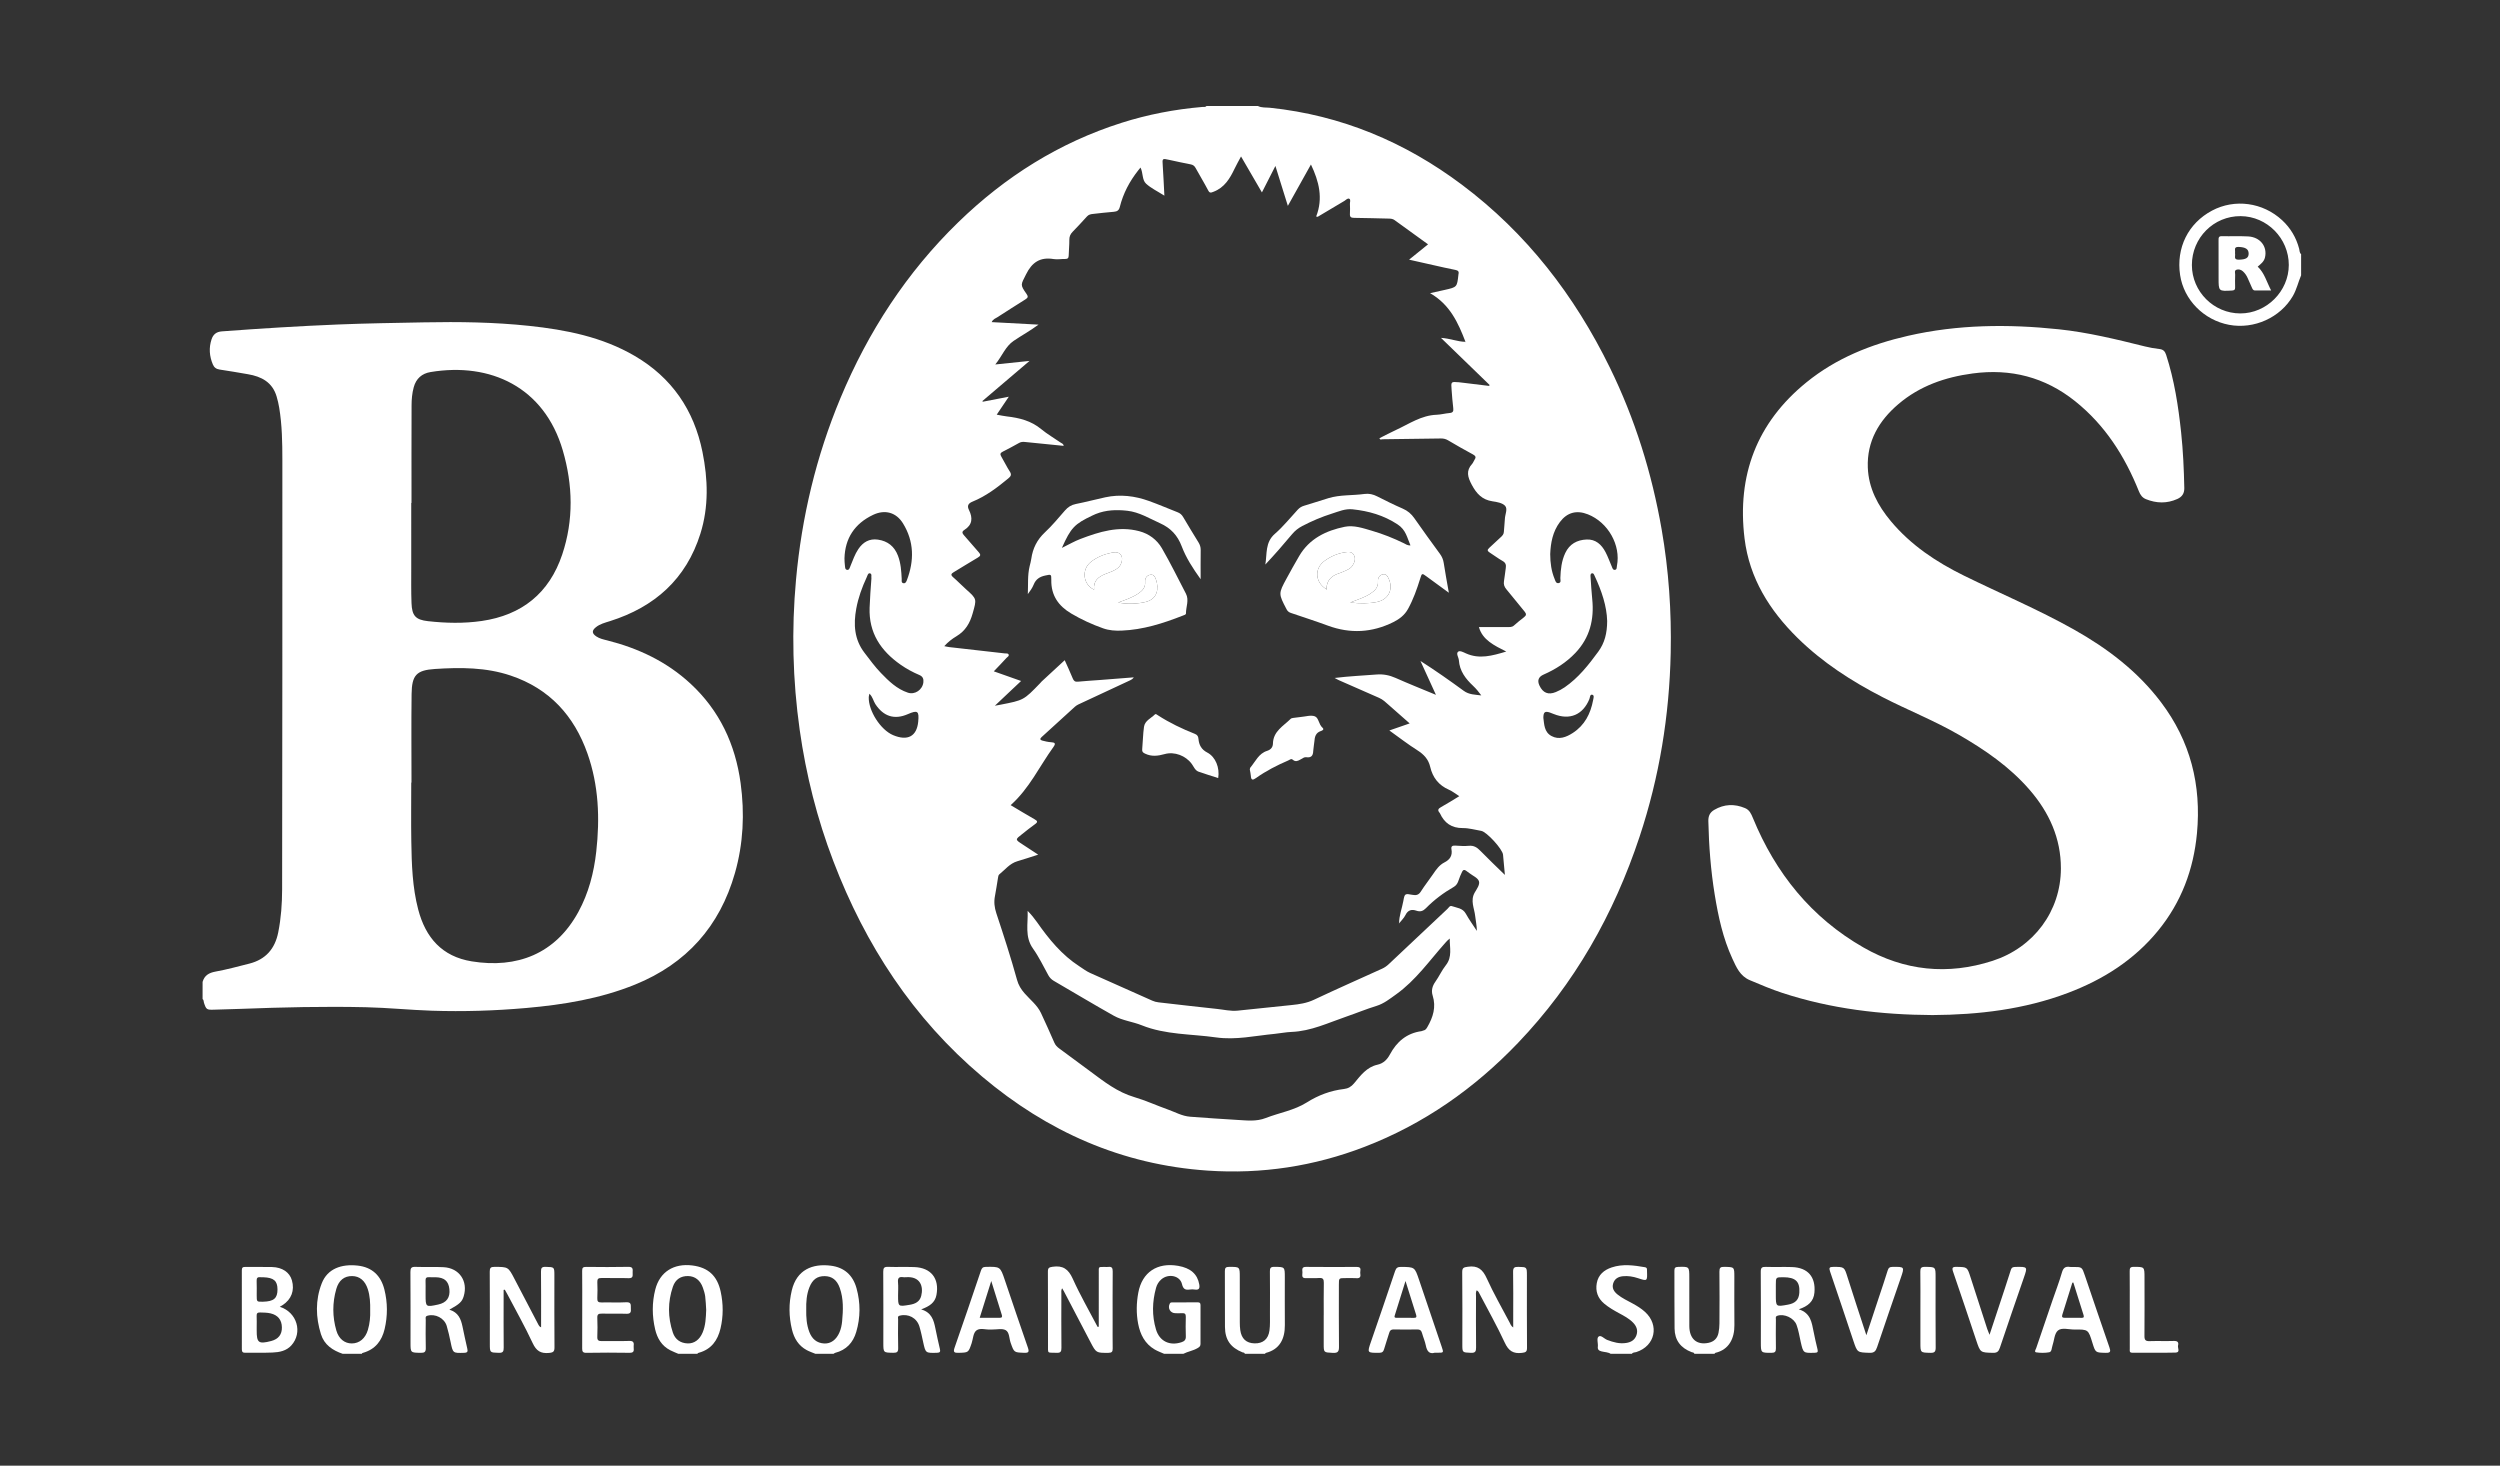 <?xml version="1.0" encoding="utf-8"?>
<!-- Generator: Adobe Illustrator 16.0.3, SVG Export Plug-In . SVG Version: 6.00 Build 0)  -->
<!DOCTYPE svg PUBLIC "-//W3C//DTD SVG 1.1//EN" "http://www.w3.org/Graphics/SVG/1.1/DTD/svg11.dtd">
<svg version="1.1" id="Ebene_1" xmlns="http://www.w3.org/2000/svg" xmlns:xlink="http://www.w3.org/1999/xlink" x="0px" y="0px"
	 width="595.279px" height="349px" viewBox="0 0 595.279 349" enable-background="new 0 0 595.279 349" xml:space="preserve">
<rect x="0" y="0" width="595.279" height="349" fill="#333333" stroke="none"/>
<g>
	<path fill="#FFFFFF" d="M299.52,25.24c0.915,0.466,1.934,0.321,2.895,0.422c16.967,1.783,32.105,8.143,45.681,18.319
		c15.398,11.546,26.813,26.351,35.239,43.563c5.993,12.243,9.992,25.121,12.325,38.527c1.69,9.715,2.36,19.516,2.154,29.37
		c-0.313,14.954-2.698,29.577-7.408,43.78c-6.118,18.452-15.481,35.031-28.978,49.137c-10.389,10.857-22.439,19.309-36.521,24.724
		c-12.035,4.628-24.487,6.528-37.362,5.653c-20.43-1.389-38.165-9.295-53.681-22.383c-16.443-13.871-27.8-31.314-35.437-51.305
		c-3.865-10.113-6.5-20.548-8.01-31.256c-1.675-11.877-1.965-23.796-0.876-35.754c1.36-14.943,4.799-29.374,10.573-43.221
		c6.597-15.817,15.761-29.947,28.092-41.923c11.143-10.823,23.974-18.914,38.836-23.641c6.266-1.992,12.684-3.227,19.233-3.782
		c0.337-0.029,0.73,0.104,1.003-0.23C291.36,25.24,295.44,25.24,299.52,25.24z M333.127,219.885l0.015,0.021
		c-0.023-1.859,0.691-3.581,1.01-5.377c0.313-1.774,0.375-1.799,2.175-1.456c0.885,0.169,1.479,0.028,2-0.8
		c0.894-1.418,1.952-2.729,2.893-4.119c0.743-1.103,1.502-2.188,2.716-2.803c1.325-0.67,1.953-1.646,1.67-3.148
		c-0.134-0.71,0.256-0.887,0.897-0.855c1.077,0.055,2.169,0.155,3.233,0.047c1.215-0.123,1.989,0.396,2.785,1.219
		c1.849,1.908,3.785,3.731,5.812,5.712c-0.154-1.683-0.301-3.251-0.443-4.82c-0.12-1.323-3.885-5.446-5.191-5.668
		c-1.456-0.246-2.917-0.675-4.373-0.665c-2.684,0.02-4.402-1.202-5.474-3.549c-0.016-0.035-0.045-0.064-0.071-0.096
		c-0.549-0.629-0.33-0.976,0.356-1.353c1.425-0.782,2.795-1.665,4.339-2.598c-0.916-0.58-1.634-1.17-2.452-1.526
		c-2.451-1.066-3.888-2.904-4.48-5.471c-0.41-1.77-1.499-2.948-3.039-3.921c-2.248-1.42-4.354-3.063-6.686-4.727
		c1.695-0.588,3.176-1.102,4.842-1.68c-1.75-1.54-3.364-2.954-4.971-4.379c-0.717-0.636-1.396-1.306-2.302-1.699
		c-3.188-1.383-6.364-2.787-9.542-4.191c-0.362-0.16-0.704-0.368-1.055-0.553c3.393-0.416,6.695-0.568,9.991-0.823
		c1.602-0.124,3.051,0.162,4.517,0.813c3.081,1.37,6.218,2.615,9.614,4.03c-1.313-2.876-2.502-5.473-3.688-8.069
		c3.58,2.285,6.975,4.676,10.325,7.124c1.265,0.924,2.713,0.89,4.166,1.082c-0.606-0.835-1.235-1.603-1.953-2.277
		c-1.783-1.676-3.211-3.529-3.388-6.093c-0.049-0.696-0.701-1.542-0.209-2.013c0.407-0.392,1.296,0.105,1.889,0.373
		c3.188,1.44,6.244,0.569,9.602-0.436c-2.912-1.463-5.669-2.786-6.513-5.836c2.222,0,4.496,0,6.771,0
		c0.554,0,1.096,0.071,1.578-0.366c0.771-0.695,1.581-1.347,2.404-1.979c0.566-0.434,0.582-0.795,0.116-1.349
		c-1.464-1.743-2.854-3.549-4.323-5.289c-0.509-0.604-0.708-1.197-0.574-1.97c0.178-1.022,0.266-2.06,0.424-3.086
		c0.115-0.737-0.007-1.267-0.744-1.682c-1.077-0.605-2.061-1.376-3.109-2.034c-0.565-0.354-0.578-0.647-0.097-1.081
		c0.95-0.854,1.877-1.736,2.811-2.61c0.353-0.33,0.657-0.664,0.685-1.209c0.05-1.037,0.205-2.068,0.243-3.105
		c0.038-1.064,0.735-2.372,0.037-3.118c-0.646-0.691-1.94-0.906-2.989-1.062c-2.449-0.365-3.787-1.799-4.926-3.925
		c-0.988-1.849-1.426-3.346,0.096-5.004c0.235-0.258,0.338-0.634,0.541-0.928c0.404-0.583,0.336-0.933-0.344-1.297
		c-2.006-1.075-3.98-2.208-5.94-3.365c-0.546-0.322-1.081-0.451-1.698-0.441c-4.638,0.074-9.275,0.134-13.913,0.185
		c-0.226,0.002-0.543,0.244-0.737-0.244c1.315-0.66,2.611-1.356,3.944-1.969c3.13-1.439,6.027-3.487,9.661-3.617
		c1.031-0.037,2.051-0.325,3.083-0.414c0.78-0.067,0.991-0.382,0.894-1.147c-0.186-1.466-0.285-2.943-0.4-4.417
		c-0.149-1.911-0.142-1.915,1.69-1.767c0.438,0.035,0.872,0.101,1.31,0.153c1.98,0.241,3.964,0.483,5.945,0.725
		c0.033-0.075,0.067-0.151,0.103-0.226c-3.8-3.682-7.599-7.364-11.572-11.214c2.163,0.122,3.95,0.924,5.857,0.941
		c0.012,0.033,0.019,0.07,0.039,0.097c0.009,0.011,0.048-0.002,0.073-0.004c-0.044-0.024-0.087-0.049-0.129-0.073
		c-1.73-4.518-3.684-8.884-8.434-11.611c1.5-0.333,2.512-0.556,3.523-0.783c2.896-0.652,2.896-0.653,3.223-3.603
		c0.004-0.04,0.001-0.081,0.011-0.12c0.17-0.647-0.091-0.905-0.744-1.031c-1.763-0.339-3.511-0.753-5.264-1.144
		c-1.835-0.409-3.668-0.826-5.75-1.295c1.642-1.328,3.044-2.462,4.515-3.651c-2.749-1.986-5.371-3.875-7.983-5.775
		c-0.418-0.304-0.876-0.343-1.362-0.353c-2.757-0.058-5.513-0.149-8.27-0.175c-0.715-0.006-1.032-0.194-0.988-0.946
		c0.045-0.797,0.034-1.601,0-2.399c-0.019-0.415,0.251-1-0.166-1.208c-0.389-0.194-0.779,0.3-1.146,0.514
		c-2.131,1.243-4.241,2.52-6.359,3.784c-0.123-0.019-0.246-0.038-0.37-0.056c1.707-4.361,0.675-8.373-1.241-12.398
		c-1.822,3.266-3.591,6.438-5.497,9.855c-1.033-3.313-1.959-6.284-2.964-9.507c-1.131,2.219-2.128,4.175-3.212,6.301
		c-1.714-2.949-3.286-5.656-4.974-8.562c-0.586,1.108-1.102,2.002-1.542,2.929c-1.113,2.336-2.396,4.479-5.002,5.476
		c-0.616,0.236-0.912,0.38-1.284-0.332c-0.945-1.803-2.006-3.545-2.989-5.33c-0.273-0.498-0.617-0.757-1.188-0.863
		c-1.688-0.316-3.364-0.692-5.042-1.057c-1.75-0.38-1.713-0.39-1.591,1.381c0.157,2.282,0.251,4.568,0.388,7.132
		c-1.65-1.051-3.165-1.767-4.35-2.845c-0.999-0.91-0.682-2.555-1.335-3.851c-0.216,0.268-0.389,0.477-0.557,0.69
		c-2.048,2.602-3.572,5.471-4.371,8.695c-0.196,0.789-0.621,1.089-1.412,1.149c-1.673,0.127-3.339,0.336-5.008,0.516
		c-0.52,0.056-1,0.153-1.391,0.588c-1.123,1.247-2.269,2.475-3.438,3.678c-0.53,0.545-0.78,1.12-0.769,1.902
		c0.017,1.236-0.13,2.473-0.151,3.711c-0.011,0.613-0.227,0.853-0.845,0.841c-0.919-0.019-1.862,0.169-2.754,0.021
		c-3.193-0.528-5.141,0.763-6.56,3.646c-1.224,2.486-1.484,2.387,0.116,4.656c0.438,0.62,0.357,0.911-0.255,1.292
		c-2.239,1.394-4.452,2.828-6.673,4.25c-0.458,0.293-1.036,0.437-1.37,1.172c3.774,0.203,7.463,0.4,11.152,0.598
		c-1.969,1.456-4.003,2.571-5.918,3.864c-1.965,1.325-2.736,3.605-4.374,5.623c2.851-0.296,5.324-0.553,8.152-0.846
		c-3.917,3.335-7.565,6.442-11.215,9.548c0.028,0.057,0.056,0.114,0.084,0.171c1.97-0.38,3.94-0.761,6.198-1.196
		c-1.036,1.538-1.908,2.832-2.879,4.274c0.941,0.167,1.678,0.335,2.424,0.42c2.968,0.339,5.766,1.036,8.159,3.015
		c1.44,1.191,3.085,2.137,4.627,3.209c0.27,0.188,0.679,0.265,0.73,0.784c-3.091-0.307-6.151-0.598-9.209-0.925
		c-0.5-0.053-0.935-0.03-1.38,0.215c-1.293,0.713-2.583,1.434-3.906,2.088c-0.625,0.309-0.689,0.613-0.346,1.19
		c0.696,1.165,1.273,2.404,2.014,3.538c0.509,0.776,0.227,1.165-0.371,1.658c-2.624,2.169-5.325,4.223-8.506,5.516
		c-1.033,0.42-1.33,1.006-0.846,1.98c0.947,1.908,0.839,3.55-1.12,4.776c-0.677,0.424-0.444,0.838-0.004,1.328
		c1.176,1.306,2.288,2.669,3.465,3.975c0.516,0.571,0.434,0.875-0.219,1.257c-1.929,1.128-3.819,2.324-5.738,3.471
		c-0.603,0.36-0.811,0.643-0.158,1.205c1.058,0.913,2.022,1.933,3.066,2.863c2.652,2.362,2.553,2.322,1.593,5.744
		c-0.656,2.34-1.737,4.189-3.871,5.459c-1.021,0.607-2.002,1.364-2.892,2.353c0.494,0.095,0.843,0.186,1.197,0.226
		c4.407,0.503,8.814,0.998,13.222,1.5c0.312,0.035,0.739-0.065,0.887,0.231c0.204,0.409-0.279,0.609-0.492,0.845
		c-0.948,1.05-1.941,2.06-3.02,3.191c2.235,0.791,4.292,1.518,6.501,2.299c-1.086,1.023-2.07,1.948-3.052,2.874
		c-0.984,0.928-1.968,1.858-3.197,3.02c0.693-0.127,1.004-0.182,1.313-0.242c5.554-1.075,5.554-1.075,9.431-5.09
		c0.138-0.143,0.255-0.309,0.4-0.443c1.838-1.702,3.68-3.399,5.487-5.068c0.563,1.261,1.278,2.776,1.908,4.327
		c0.251,0.619,0.551,0.856,1.232,0.79c1.75-0.172,3.507-0.268,5.26-0.403c2.683-0.207,5.365-0.42,8.048-0.631
		c-0.25,0.378-0.549,0.555-0.862,0.701c-3.834,1.791-7.672,3.575-11.507,5.366c-0.577,0.27-1.179,0.5-1.661,0.94
		c-2.642,2.411-5.279,4.827-7.932,7.228c-0.453,0.409-0.333,0.688,0.163,0.818c0.677,0.182,1.373,0.344,2.069,0.389
		c0.922,0.061,1.239,0.25,0.594,1.145c-3.334,4.611-5.741,9.896-10.185,13.841c1.959,1.163,3.795,2.286,5.666,3.346
		c0.719,0.406,0.894,0.663,0.11,1.207c-1.049,0.728-2.028,1.558-3.04,2.341c-1.686,1.307-1.684,1.301,0.117,2.467
		c1.169,0.759,2.33,1.528,3.702,2.431c-1.855,0.59-3.402,1.112-4.967,1.569c-1.822,0.533-2.925,2.031-4.311,3.146
		c-0.207,0.166-0.248,0.577-0.302,0.887c-0.246,1.416-0.432,2.844-0.711,4.252c-0.279,1.407-0.125,2.724,0.328,4.094
		c1.742,5.266,3.46,10.541,4.935,15.89c0.338,1.226,0.949,2.215,1.789,3.179c1.333,1.525,3.006,2.795,3.898,4.672
		c1.111,2.344,2.15,4.724,3.198,7.097c0.253,0.573,0.642,0.981,1.139,1.346c2.482,1.815,4.955,3.647,7.423,5.483
		c3.264,2.427,6.449,4.933,10.475,6.115c2.71,0.797,5.298,1.998,7.968,2.943c1.762,0.623,3.423,1.589,5.337,1.727
		c3.746,0.271,7.493,0.552,11.244,0.762c2.252,0.126,4.483,0.426,6.731-0.449c3.26-1.271,6.794-1.82,9.814-3.729
		c2.706-1.709,5.635-2.812,8.818-3.183c1.008-0.117,1.741-0.548,2.405-1.346c1.546-1.856,3-3.875,5.587-4.442
		c1.393-0.306,2.31-1.234,2.944-2.425c1.634-3.056,4-5.074,7.52-5.562c0.155-0.021,0.298-0.125,0.453-0.151
		c0.487-0.084,0.718-0.42,0.95-0.821c1.364-2.354,2.131-4.773,1.26-7.521c-0.363-1.146-0.088-2.237,0.644-3.269
		c0.9-1.268,1.541-2.729,2.503-3.942c1.578-1.989,0.894-4.187,0.926-6.349c-0.436,0.316-0.748,0.673-1.063,1.025
		c-3.765,4.222-7.018,8.922-11.715,12.271c-1.495,1.064-2.884,2.199-4.7,2.756c-2.4,0.736-4.728,1.709-7.107,2.521
		c-4.29,1.464-8.425,3.484-13.086,3.663c-1.353,0.052-2.693,0.337-4.046,0.465c-4.636,0.438-9.215,1.513-13.942,0.839
		c-5.909-0.842-11.984-0.594-17.666-2.879c-2.18-0.876-4.611-1.126-6.667-2.279c-4.807-2.699-9.531-5.541-14.297-8.311
		c-0.574-0.334-0.979-0.766-1.302-1.35c-1.178-2.133-2.234-4.358-3.643-6.332c-2.025-2.838-1.137-5.935-1.277-8.979
		c0.839,0.858,1.57,1.743,2.228,2.681c2.831,4.043,5.913,7.834,10.13,10.549c0.838,0.539,1.616,1.153,2.542,1.563
		c4.931,2.179,9.849,4.386,14.771,6.584c0.475,0.212,0.959,0.347,1.486,0.404c4.646,0.514,9.285,1.094,13.936,1.569
		c1.624,0.166,3.239,0.574,4.884,0.412c4.294-0.425,8.583-0.894,12.875-1.336c1.826-0.188,3.598-0.445,5.314-1.255
		c5.381-2.538,10.823-4.944,16.24-7.403c0.586-0.268,1.104-0.629,1.577-1.074c4.646-4.391,9.299-8.773,13.963-13.146
		c0.303-0.282,0.578-0.85,1.048-0.683c1.194,0.427,2.586,0.443,3.344,1.808c0.786,1.417,1.746,2.737,2.632,4.101
		c-0.006-1.25-0.281-2.381-0.4-3.526c-0.194-1.854-1.213-3.677-0.117-5.599c0.486-0.853,1.295-1.906,1.002-2.727
		c-0.284-0.793-1.45-1.275-2.236-1.883c-1.489-1.148-1.45-1.128-2.214,0.643c-0.397,0.922-0.504,2.026-1.534,2.617
		c-2.438,1.397-4.672,3.07-6.644,5.077c-0.648,0.661-1.322,0.909-2.252,0.585c-1.128-0.395-2.031-0.163-2.622,1.059
		C334.278,218.633,333.639,219.229,333.127,219.885z M207.496,137.71c-0.098-0.392,0.206-1.072-0.36-1.196
		c-0.454-0.1-0.583,0.555-0.763,0.94c-1.114,2.398-2.014,4.873-2.489,7.478c-0.684,3.737-0.479,7.316,1.955,10.494
		c1.262,1.648,2.481,3.329,3.925,4.825c1.864,1.931,3.788,3.811,6.417,4.682c1.687,0.558,3.49-0.698,3.687-2.481
		c0.088-0.8-0.143-1.379-0.948-1.721c-1.584-0.67-3.094-1.49-4.504-2.48c-4.7-3.298-7.574-7.565-7.353-13.561
		C207.148,142.373,207.323,140.065,207.496,137.71z M382.686,147.879c-0.089-3.53-1.313-7.183-2.97-10.717
		c-0.144-0.304-0.271-0.776-0.722-0.628c-0.338,0.111-0.283,0.545-0.263,0.857c0.12,1.754,0.216,3.511,0.396,5.259
		c0.501,4.857-0.577,9.211-4.015,12.825c-2.149,2.261-4.729,3.903-7.573,5.153c-1.206,0.531-1.54,1.411-0.983,2.599
		c0.827,1.769,2.104,2.302,3.907,1.557c0.732-0.303,1.452-0.678,2.104-1.128c3.273-2.259,5.689-5.328,8.008-8.5
		C382.081,153.098,382.674,150.798,382.686,147.879z M201.08,132.94c0.029,0.621,0.01,1.107,0.089,1.577
		c0.074,0.44-0.022,1.105,0.555,1.181c0.502,0.066,0.621-0.55,0.784-0.939c0.572-1.359,1.031-2.768,1.865-4.006
		c1.12-1.664,2.625-2.552,4.669-2.261c2.334,0.333,3.934,1.61,4.776,3.837c0.678,1.788,0.795,3.653,0.889,5.53
		c0.019,0.369-0.147,0.89,0.385,1.008c0.485,0.108,0.695-0.32,0.839-0.697c1.781-4.66,1.746-9.235-0.925-13.555
		c-1.628-2.633-4.311-3.343-7.084-2.035C203.496,124.666,201.21,128.179,201.08,132.94z M369.123,131.937
		c0.009,2.131,0.279,4.058,1.036,5.891c0.188,0.458,0.313,1.14,0.982,1.013c0.658-0.125,0.382-0.785,0.396-1.218
		c0.073-2.045,0.283-4.055,1.168-5.942c1.012-2.155,2.81-3.116,5.069-3.218c2.176-0.098,3.569,1.203,4.516,2.998
		c0.573,1.089,0.979,2.267,1.476,3.399c0.154,0.351,0.249,0.864,0.73,0.832c0.537-0.037,0.438-0.584,0.512-0.95
		c0.968-4.927-2.098-10.363-6.908-12.271c-2.681-1.063-4.941-0.476-6.676,1.84C369.704,126.607,369.228,129.303,369.123,131.937z
		 M367.491,170.934c0.212,1.49,0.167,3.366,1.929,4.317c1.794,0.97,3.523,0.281,5.076-0.722c2.83-1.828,4.242-4.586,4.842-7.815
		c0.082-0.444,0.336-1.155-0.185-1.287c-0.58-0.146-0.544,0.638-0.706,1.035c-1.538,3.755-4.685,5.086-8.47,3.56
		c-0.333-0.134-0.664-0.278-1.006-0.385C367.863,169.288,367.493,169.566,367.491,170.934z M207.013,165.186
		c-0.072,0.361-0.146,0.577-0.153,0.795c-0.11,3.246,2.806,7.802,5.79,9.06c3.472,1.462,5.649,0.299,5.986-3.196
		c0.246-2.552-0.125-2.823-2.473-1.799c-3.193,1.392-5.793,0.554-7.732-2.395C207.941,166.905,207.829,165.945,207.013,165.186z"/>
	<path fill="#FFFFFF" d="M48.24,233.8c0.446-1.554,1.518-2.167,3.087-2.454c2.705-0.496,5.369-1.219,8.039-1.896
		c3.89-0.987,6.103-3.521,6.884-7.439c0.676-3.39,0.922-6.817,0.927-10.251c0.049-34.072,0.067-68.146,0.057-102.218
		c-0.001-4.153-0.067-8.317-0.747-12.435c-0.148-0.903-0.358-1.801-0.616-2.68c-0.998-3.412-3.609-4.779-6.848-5.325
		c-2.245-0.378-4.484-0.787-6.737-1.111c-0.819-0.118-1.313-0.515-1.61-1.226c-0.82-1.948-0.972-3.939-0.307-5.96
		c0.386-1.17,1.139-1.805,2.45-1.902c9.208-0.686,18.423-1.263,27.648-1.639c6.83-0.278,13.663-0.377,20.496-0.509
		c8.362-0.162,16.711-0.049,25.028,0.835c8.784,0.934,17.394,2.628,25.149,7.161c8.823,5.157,14.107,12.88,16.125,22.853
		c1.317,6.511,1.519,13.046-0.486,19.45c-3.383,10.812-10.89,17.474-21.524,20.838c-1.185,0.375-2.392,0.67-3.376,1.465
		c-0.992,0.8-0.948,1.47,0.111,2.181c0.776,0.521,1.678,0.714,2.567,0.938c7.438,1.876,14.205,5.067,19.879,10.324
		c6.915,6.405,10.659,14.442,11.917,23.685c0.98,7.205,0.65,14.355-1.348,21.382c-3.614,12.706-11.557,21.602-23.774,26.565
		c-8.286,3.366-17.034,4.797-25.895,5.579c-7.494,0.663-15.008,0.897-22.525,0.649c-5.229-0.174-10.45-0.708-15.68-0.83
		c-9.913-0.23-19.827,0.013-29.735,0.389c-2.157,0.081-4.314,0.121-6.472,0.196c-1.695,0.06-1.833-0.034-2.363-1.666
		c-0.095-0.293-0.021-0.654-0.325-0.869C48.24,236.52,48.24,235.16,48.24,233.8z M97.981,186.348c-0.02,0-0.039,0-0.059,0
		c0,4.68-0.06,9.359,0.016,14.037c0.086,5.434,0.251,10.867,1.642,16.176c1.755,6.7,5.668,11.198,12.747,12.35
		c10.74,1.744,19.912-1.744,25.384-11.762c2.444-4.479,3.704-9.342,4.266-14.383c0.882-7.908,0.585-15.738-2.087-23.318
		c-3.184-9.031-9.061-15.479-18.293-18.587c-5.883-1.981-11.96-1.966-18.035-1.57c-4.415,0.288-5.498,1.477-5.556,5.944
		C97.914,172.27,97.981,179.309,97.981,186.348z M97.984,119.761c-0.021,0-0.042,0-0.063,0c0,5.077-0.005,10.153,0.002,15.23
		c0.004,2.877-0.046,5.758,0.063,8.632c0.112,2.973,0.958,3.952,3.903,4.283c4.255,0.479,8.546,0.574,12.793-0.04
		c9.573-1.384,16.11-6.629,19.191-15.834c2.746-8.204,2.538-16.546,0.136-24.774c-4.411-15.107-17.246-21.035-31.493-18.666
		c-2.052,0.341-3.438,1.54-4.006,3.633c-0.381,1.407-0.504,2.84-0.51,4.27C97.966,104.252,97.984,112.006,97.984,119.761z"/>
	<path fill="#FFFFFF" d="M547.92,65.56c-0.689,1.624-1.06,3.362-1.961,4.919c-2.964,5.123-9.214,7.984-15.181,6.867
		c-6.034-1.13-10.788-5.959-11.67-11.854c-0.97-6.484,1.923-12.324,7.601-15.343c5.386-2.864,12.07-1.987,16.69,2.285
		c2.001,1.85,3.358,4.144,4.057,6.805c0.114,0.437,0.058,0.947,0.464,1.282C547.92,62.2,547.92,63.88,547.92,65.56z M521.914,63.119
		c0.011,6.317,5.206,11.503,11.53,11.511c6.256,0.007,11.543-5.279,11.546-11.542c0.002-6.329-5.166-11.573-11.456-11.624
		C527.111,51.413,521.905,56.635,521.914,63.119z"/>
	<path fill="#FFFFFF" d="M194.16,322.359c-0.687-0.287-1.398-0.524-2.052-0.873c-1.966-1.047-3.023-2.799-3.529-4.891
		c-0.754-3.111-0.789-6.248-0.038-9.367c1.177-4.888,4.924-6.401,9.266-5.857c3.243,0.404,5.286,2.275,6.147,5.396
		c0.955,3.461,0.942,6.944-0.075,10.393c-0.753,2.552-2.374,4.289-5.015,4.97c-0.14,0.036-0.258,0.151-0.385,0.229
		C197.04,322.359,195.6,322.359,194.16,322.359z M191.973,311.846c-0.031,1.805,0.08,3.588,0.731,5.297
		c0.625,1.64,1.753,2.662,3.546,2.756c1.6,0.082,2.885-0.898,3.635-2.635c0.368-0.853,0.55-1.75,0.637-2.664
		c0.251-2.67,0.353-5.341-0.563-7.927c-0.669-1.888-1.849-2.789-3.581-2.812c-1.792-0.021-2.917,0.798-3.661,2.69
		C192.049,308.256,191.934,310.041,191.973,311.846z"/>
	<path fill="#FFFFFF" d="M81.6,322.359c-2.396-0.816-4.388-2.135-5.18-4.676c-1.258-4.037-1.354-8.117,0.187-12.094
		c1.372-3.542,4.749-4.65,8.527-4.24c3.464,0.375,5.566,2.377,6.399,5.721c0.775,3.115,0.785,6.25,0.055,9.373
		c-0.656,2.802-2.214,4.828-5.079,5.662c-0.152,0.045-0.313,0.059-0.349,0.254C84.64,322.359,83.12,322.359,81.6,322.359z
		 M88.146,312.021c0.031-1.758-0.043-3.428-0.563-5.045c-0.655-2.039-1.949-3.115-3.746-3.129c-1.835-0.014-3.156,0.973-3.761,3.069
		c-0.949,3.29-0.939,6.627,0.018,9.915c0.578,1.986,1.986,3.063,3.679,3.057c1.813-0.007,3.218-1.195,3.821-3.21
		C88.057,315.132,88.198,313.551,88.146,312.021z"/>
	<path fill="#FFFFFF" d="M161.52,322.359c-0.643-0.28-1.301-0.529-1.924-0.849c-2.041-1.045-3.1-2.854-3.599-4.981
		c-0.74-3.155-0.766-6.359,0.038-9.496c1.067-4.18,4.41-6.273,8.821-5.713c3.792,0.481,5.932,2.47,6.746,6.231
		c0.635,2.937,0.647,5.871-0.044,8.788c-0.669,2.822-2.184,4.944-5.133,5.762c-0.153,0.041-0.313,0.063-0.345,0.258
		C164.56,322.359,163.04,322.359,161.52,322.359z M168.152,311.904c-0.072-1.075-0.096-2.156-0.236-3.223
		c-0.094-0.703-0.315-1.397-0.554-2.072c-0.62-1.765-1.864-2.727-3.498-2.764c-1.726-0.039-3.03,0.752-3.645,2.547
		c-1.237,3.618-1.212,7.297-0.001,10.92c0.542,1.617,1.793,2.521,3.536,2.574c1.563,0.049,2.836-0.906,3.541-2.576
		C168.027,315.579,168.079,313.745,168.152,311.904z"/>
	<path fill="#FFFFFF" d="M277.2,322.359c-0.749-0.336-1.535-0.609-2.24-1.021c-2.351-1.37-3.467-3.591-3.957-6.146
		c-0.47-2.455-0.418-4.94,0.039-7.396c0.903-4.865,4.508-7.263,9.518-6.379c2.951,0.521,4.572,1.979,4.996,4.415
		c0.158,0.909-0.029,1.384-1.065,1.226c-0.392-0.062-0.807-0.063-1.197-0.004c-1.062,0.159-1.569-0.105-1.854-1.309
		c-0.479-2.021-3.233-2.564-4.916-1.111c-0.624,0.538-1.037,1.219-1.254,2.006c-0.915,3.305-1.002,6.635-0.016,9.924
		c0.844,2.816,3.27,3.959,6.063,3.037c0.689-0.227,1.068-0.565,1.042-1.364c-0.052-1.56-0.049-3.12-0.006-4.679
		c0.021-0.699-0.243-0.924-0.9-0.875c-0.519,0.037-1.04,0.008-1.56,0.008c-1.232-0.002-1.927-1.204-1.347-2.309
		c0.175-0.333,0.462-0.263,0.727-0.264c1.959-0.01,3.919,0.003,5.878-0.02c0.503-0.007,0.709,0.142,0.706,0.676
		c-0.02,3.08-0.021,6.158-0.004,9.238c0.003,0.534-0.276,0.735-0.69,0.982c-1.066,0.637-2.312,0.801-3.398,1.363
		C280.24,322.359,278.72,322.359,277.2,322.359z"/>
	<path fill="#FFFFFF" d="M403.44,322.359c-0.071-0.369-0.425-0.313-0.655-0.4c-2.604-0.998-4.015-2.843-4.05-5.625
		c-0.06-4.594-0.01-9.189-0.039-13.784c-0.004-0.692,0.236-0.868,0.898-0.888c2.649-0.077,2.649-0.1,2.648,2.582
		c0,3.836-0.018,7.672,0.004,11.508c0.019,3.055,1.769,4.572,4.555,3.997c1.308-0.271,2.131-1.067,2.393-2.367
		c0.149-0.737,0.221-1.503,0.226-2.257c0.022-4.115,0.044-8.23-0.006-12.346c-0.011-0.911,0.248-1.143,1.139-1.125
		c2.413,0.046,2.413,0.003,2.414,2.357c0.001,3.836-0.026,7.672,0.015,11.508c0.035,3.141-1.277,5.864-4.521,6.607
		c-0.087,0.02-0.146,0.152-0.22,0.232C406.64,322.359,405.039,322.359,403.44,322.359z"/>
	<path fill="#FFFFFF" d="M296.4,322.359c-0.025-0.349-0.351-0.27-0.539-0.346c-2.831-1.136-4.156-2.973-4.183-6.037
		c-0.038-4.437,0.011-8.873-0.022-13.31c-0.006-0.795,0.239-1.008,1.021-1.009c2.529-0.002,2.529-0.034,2.529,2.465
		c0,3.597-0.004,7.193,0.006,10.791c0.001,0.598,0.026,1.201,0.108,1.792c0.286,2.063,1.431,3.116,3.396,3.167
		c1.999,0.053,3.288-0.987,3.563-3.089c0.169-1.298,0.106-2.63,0.111-3.946c0.013-3.355,0.025-6.714-0.012-10.07
		c-0.01-0.785,0.129-1.121,1.023-1.113c2.528,0.019,2.529-0.024,2.529,2.483c0,3.798-0.022,7.595,0.008,11.392
		c0.026,3.296-1.257,5.791-4.507,6.607c-0.091,0.022-0.156,0.146-0.233,0.223C299.6,322.359,298,322.359,296.4,322.359z"/>
	<path fill="#FFFFFF" d="M383.52,322.359c-0.652-0.422-1.431-0.383-2.146-0.571c-0.613-0.162-1.001-0.39-0.91-1.127
		c0.101-0.825-0.354-1.972,0.177-2.41c0.548-0.452,1.337,0.524,2.055,0.801c1.474,0.567,2.946,0.974,4.549,0.718
		c1.16-0.186,2.028-0.722,2.419-1.859c0.395-1.148,0.006-2.129-0.791-2.958c-0.953-0.992-2.165-1.619-3.359-2.267
		c-1.229-0.666-2.439-1.357-3.521-2.264c-1.554-1.303-2.143-2.962-1.778-4.921c0.366-1.974,1.729-3.103,3.539-3.71
		c2.632-0.884,5.289-0.51,7.94-0.048c0.352,0.061,0.472,0.241,0.472,0.562c0.001,0.119,0.001,0.239,0.006,0.359
		c0.084,2.429,0.087,2.421-2.188,1.673c-1.147-0.377-2.332-0.571-3.543-0.453c-1.116,0.108-1.997,0.601-2.334,1.74
		c-0.329,1.116,0.217,1.935,1.039,2.603c1.093,0.888,2.369,1.477,3.594,2.145c1.057,0.576,2.073,1.199,2.965,2.013
		c3.475,3.173,2.395,8.107-2.074,9.556c-0.355,0.115-0.814,0.029-1.066,0.422C386.88,322.359,385.199,322.359,383.52,322.359z"/>
	<path fill="#FFFFFF" d="M460.151,241.7c-12.195-0.064-24.17-1.478-35.79-5.289c-2.618-0.858-5.146-1.944-7.687-3.011
		c-2.362-0.989-3.235-3.105-4.182-5.149c-2.229-4.825-3.343-9.983-4.192-15.19c-0.949-5.806-1.395-11.662-1.524-17.547
		c-0.028-1.248,0.396-2.082,1.399-2.672c2.371-1.394,4.829-1.482,7.349-0.419c1.054,0.445,1.452,1.351,1.86,2.345
		c5.4,13.158,13.909,23.733,26.336,30.842c9.723,5.563,20.048,6.642,30.754,3.171c9.776-3.171,16.224-11.806,16.249-21.98
		c0.018-7.19-2.795-13.364-7.454-18.739c-4.774-5.511-10.686-9.558-16.95-13.164c-5.827-3.354-12.084-5.822-18.048-8.893
		c-7.391-3.805-14.327-8.27-20.27-14.125c-6.649-6.554-11.446-14.189-12.603-23.649c-1.834-15.029,2.89-27.568,14.73-37.188
		c7.086-5.757,15.351-9.062,24.174-11.079c11.864-2.713,23.841-2.826,35.886-1.561c6.978,0.733,13.757,2.399,20.539,4.084
		c1.121,0.278,2.27,0.489,3.418,0.612c0.923,0.099,1.354,0.517,1.638,1.396c1.944,6,2.899,12.188,3.564,18.43
		c0.47,4.414,0.669,8.845,0.759,13.284c0.027,1.346-0.595,2.125-1.678,2.611c-2.464,1.104-4.961,1.041-7.448,0.038
		c-0.869-0.351-1.338-1.003-1.689-1.882c-3.352-8.363-8.073-15.776-15.196-21.463c-7.162-5.719-15.324-7.804-24.379-6.592
		c-6.545,0.876-12.597,2.964-17.688,7.3c-4.631,3.944-7.511,8.829-7.282,15.099c0.18,4.918,2.39,9.064,5.476,12.761
		c4.775,5.721,10.837,9.749,17.461,13.003c8.705,4.277,17.664,8.045,26.129,12.803c7.972,4.481,15.165,9.938,20.742,17.31
		c7.015,9.273,9.646,19.752,8.566,31.24c-0.808,8.608-3.732,16.394-9.229,23.129c-5.736,7.029-13.128,11.699-21.531,14.871
		C481.975,240.355,471.151,241.631,460.151,241.7z"/>
	<path fill="#FFFFFF" d="M351.609,307.24c-0.263,0.515-0.153,0.999-0.154,1.464c-0.01,4.039-0.027,8.079,0.017,12.116
		c0.01,0.938-0.16,1.353-1.232,1.303c-2.039-0.096-2.041-0.028-2.041-2.027c0.001-5.719,0.036-11.438-0.027-17.156
		c-0.014-1.11,0.375-1.172,1.337-1.313c2.362-0.346,3.535,0.631,4.494,2.742c1.631,3.595,3.604,7.033,5.45,10.529
		c0.194,0.367,0.302,0.813,0.862,1.189c0-1.068,0.001-2.003,0-2.938c-0.001-3.438,0.037-6.879-0.028-10.316
		c-0.019-0.99,0.323-1.195,1.229-1.175c2.059,0.046,2.06,0.004,2.06,2.104c0.001,5.719-0.021,11.438,0.024,17.155
		c0.008,0.96-0.308,1.106-1.209,1.218c-2.063,0.254-3.18-0.474-4.075-2.406c-1.845-3.979-4.005-7.813-6.041-11.705
		C352.129,307.753,352.029,307.436,351.609,307.24z"/>
	<path fill="#FFFFFF" d="M119.918,307.139c0,0.664,0,1.328,0,1.994c0,3.919-0.025,7.838,0.018,11.758
		c0.01,0.904-0.177,1.267-1.177,1.233c-2.123-0.069-2.124-0.013-2.124-2.171c0-5.719,0.021-11.438-0.021-17.157
		c-0.006-0.891,0.22-1.146,1.124-1.141c3.279,0.016,3.271-0.017,4.791,2.911c1.896,3.648,3.809,7.291,5.716,10.935
		c0.104,0.198,0.229,0.386,0.597,0.548c0-0.574,0-1.146,0-1.722c-0.001-3.84,0.021-7.679-0.023-11.519
		c-0.01-0.855,0.155-1.184,1.102-1.156c2.084,0.061,2.086,0.003,2.086,2.076c0,5.68-0.025,11.358,0.023,17.037
		c0.01,1.022-0.229,1.283-1.298,1.385c-1.983,0.189-3.029-0.487-3.891-2.332c-1.839-3.939-3.982-7.737-6.004-11.592
		c-0.201-0.384-0.421-0.758-0.633-1.136C120.108,307.105,120.013,307.122,119.918,307.139z"/>
	<path fill="#FFFFFF" d="M261.629,315.907c0-4.228-0.004-8.455,0.002-12.683c0.002-1.75-0.178-1.525,1.523-1.547
		c0.24-0.003,0.484,0.028,0.72-0.006c0.841-0.121,1.083,0.225,1.075,1.063c-0.041,4.039-0.019,8.08-0.019,12.119
		c0,2.08-0.021,4.158,0.014,6.237c0.014,0.755-0.199,1.03-1.011,1.035c-2.911,0.017-2.913,0.05-4.288-2.576
		c-2.108-4.03-4.214-8.063-6.324-12.094c-0.107-0.207-0.238-0.403-0.42-0.707c-0.271,0.483-0.176,0.919-0.176,1.321
		c-0.011,4.279-0.029,8.559,0.015,12.838c0.009,0.9-0.17,1.265-1.17,1.212c-2.271-0.119-2.021,0.397-2.028-2.046
		c-0.019-5.76,0.013-11.52-0.026-17.277c-0.006-0.888,0.255-1.035,1.12-1.165c2.455-0.366,3.765,0.558,4.792,2.841
		c1.766,3.922,3.931,7.666,5.928,11.482C261.447,315.939,261.538,315.924,261.629,315.907z"/>
	<path fill="#FFFFFF" d="M66.616,311.165c4.146,1.293,5.51,6.153,2.752,9.194c-1.19,1.313-2.822,1.625-4.472,1.695
		c-2.153,0.09-4.314,0.023-6.472,0.055c-0.609,0.01-0.84-0.187-0.838-0.824c0.018-6.274,0.018-12.549-0.005-18.821
		c-0.002-0.661,0.255-0.802,0.844-0.795c2.118,0.026,4.236-0.024,6.353,0.026c2.438,0.058,4.187,1.263,4.727,3.156
		c0.688,2.412-0.115,4.551-2.223,5.916C67.123,310.869,66.958,310.961,66.616,311.165z M61.123,315.965c0,0.28,0.001,0.559,0,0.838
		c-0.014,2.947,0.454,3.287,3.451,2.508c1.722-0.449,2.587-1.559,2.548-3.269c-0.041-1.782-0.96-2.896-2.682-3.308
		c-0.824-0.197-1.656-0.191-2.493-0.217c-0.604-0.017-0.869,0.17-0.837,0.815C61.155,314.209,61.121,315.088,61.123,315.965z
		 M62.66,309.952c2.539-0.063,3.424-0.825,3.415-2.935c-0.01-2.029-0.897-2.795-3.354-2.886c-0.238-0.009-0.479,0.019-0.715-0.01
		c-0.649-0.076-0.925,0.155-0.896,0.851c0.049,1.151,0.014,2.308,0.015,3.461C61.124,309.99,61.124,309.99,62.66,309.952z"/>
	<path fill="#FFFFFF" d="M107.003,311.846c2.15,0.662,2.746,2.242,3.116,3.983c0.374,1.756,0.732,3.516,1.142,5.265
		c0.161,0.689,0.099,1.004-0.74,1.028c-2.69,0.08-2.674,0.108-3.223-2.556c-0.265-1.289-0.549-2.58-0.926-3.84
		c-0.563-1.875-2.725-2.974-4.592-2.438c-0.593,0.17-0.401,0.622-0.404,0.975c-0.02,2.239-0.051,4.48,0.008,6.719
		c0.024,0.918-0.296,1.149-1.171,1.139c-2.465-0.034-2.465,0.002-2.465-2.456c0-5.601,0.021-11.199-0.021-16.799
		c-0.007-0.933,0.226-1.245,1.188-1.21c2.236,0.08,4.482-0.04,6.717,0.076c3.745,0.197,5.866,3.339,4.778,6.931
		C110.02,309.952,109.437,310.516,107.003,311.846z M101.338,307.434c0,0.277,0,0.557,0,0.834c0,2.981,0.019,2.996,2.977,2.362
		c2.017-0.433,2.904-1.647,2.69-3.679c-0.201-1.908-1.225-2.789-3.289-2.824c-0.519-0.009-1.037,0.028-1.551-0.011
		c-0.615-0.046-0.862,0.187-0.837,0.811C101.361,305.761,101.335,306.598,101.338,307.434z"/>
	<path fill="#FFFFFF" d="M219.336,311.782c2.494,0.723,2.992,2.563,3.384,4.491c0.335,1.643,0.686,3.283,1.076,4.914
		c0.161,0.668,0.045,0.908-0.706,0.929c-2.702,0.067-2.694,0.094-3.267-2.507c-0.275-1.246-0.523-2.504-0.89-3.725
		c-0.625-2.084-2.643-3.146-4.717-2.605c-0.565,0.147-0.363,0.558-0.365,0.856c-0.02,2.28-0.049,4.563,0.015,6.839
		c0.023,0.901-0.243,1.155-1.145,1.141c-2.39-0.043-2.39,0.002-2.39-2.396c0-5.64,0.019-11.279-0.021-16.919
		c-0.006-0.891,0.225-1.176,1.138-1.146c2.076,0.072,4.159-0.021,6.237,0.049c4.003,0.135,6.036,2.729,5.294,6.65
		C222.631,310.209,221.29,311.057,219.336,311.782z M215.676,304.12c-0.199,0-0.403,0.028-0.597-0.004
		c-0.975-0.162-1.354,0.175-1.253,1.212c0.1,1.025,0.016,2.07,0.016,3.107c0,2.719,0,2.715,2.785,2.252
		c1.298-0.217,2.376-0.73,2.729-2.127C219.93,306.296,219.133,303.843,215.676,304.12z"/>
	<path fill="#FFFFFF" d="M428.313,311.759c2.85,0.894,3.082,3.163,3.524,5.318c0.287,1.407,0.581,2.813,0.934,4.205
		c0.169,0.669-0.019,0.812-0.67,0.829c-2.729,0.078-2.718,0.097-3.332-2.596c-0.311-1.358-0.506-2.746-0.999-4.063
		c-0.608-1.623-2.93-2.716-4.559-2.154c-0.518,0.179-0.346,0.574-0.349,0.892c-0.018,2.278-0.043,4.559,0.003,6.836
		c0.018,0.828-0.229,1.1-1.077,1.098c-2.509-0.005-2.509,0.029-2.509-2.501c0-5.597,0.024-11.194-0.023-16.791
		c-0.01-0.966,0.273-1.203,1.198-1.172c2.076,0.069,4.158-0.025,6.235,0.042c3.776,0.121,5.682,2.337,5.347,6.085
		C431.848,309.902,430.521,311.018,428.313,311.759z M424.589,304.124c-1.74,0.001-1.741,0.001-1.743,1.798
		c-0.002,0.798-0.001,1.596-0.001,2.393c0,2.867,0.001,2.867,2.917,2.33c1.76-0.324,2.571-1.185,2.681-2.838
		C428.615,305.145,427.547,304.123,424.589,304.124z"/>
	<path fill="#FFFFFF" d="M493.608,301.68c2.143-0.006,2.134-0.004,2.828,2.04c1.938,5.707,3.867,11.419,5.845,17.113
		c0.336,0.969,0.272,1.323-0.883,1.294c-2.437-0.063-2.438-0.008-3.173-2.393c-0.977-3.168-0.977-3.188-4.262-3.156
		c-1.351,0.014-3.037-0.547-3.955,0.242c-0.852,0.731-0.876,2.404-1.31,3.648c-0.188,0.545-0.135,1.411-0.754,1.523
		c-1.005,0.183-2.082,0.179-3.094,0.023c-0.564-0.088-0.111-0.697-0.009-1.002c1.266-3.785,2.566-7.559,3.862-11.334
		c0.765-2.228,1.616-4.43,2.266-6.688c0.317-1.111,0.838-1.505,1.918-1.317C493.121,301.716,493.367,301.682,493.608,301.68z
		 M493.687,305.385c-0.08,0.014-0.159,0.025-0.239,0.039c-0.795,2.542-1.589,5.086-2.388,7.628
		c-0.159,0.509-0.015,0.737,0.546,0.731c1.356-0.016,2.713,0,4.07,0.009c0.508,0.003,0.59-0.198,0.438-0.673
		C495.287,310.546,494.491,307.964,493.687,305.385z"/>
	<path fill="#FFFFFF" d="M341.627,322.1c-1.264,0.385-1.852-0.356-2.119-1.717c-0.2-1.011-0.638-1.973-0.911-2.972
		c-0.179-0.653-0.534-0.872-1.203-0.856c-1.837,0.038-3.675,0.041-5.511-0.003c-0.636-0.015-0.92,0.216-1.092,0.8
		c-0.384,1.299-0.847,2.575-1.219,3.879c-0.18,0.631-0.461,0.884-1.16,0.887c-2.912,0.014-2.894,0.047-1.938-2.721
		c1.923-5.574,3.841-11.151,5.712-16.744c0.264-0.787,0.63-1.002,1.434-0.991c3.23,0.039,3.231,0.009,4.267,3.065
		c1.802,5.321,3.602,10.645,5.403,15.967c0.477,1.406,0.479,1.404-0.96,1.406C342.169,322.1,342.01,322.1,341.627,322.1z
		 M334.668,305.021c-0.906,2.91-1.729,5.563-2.563,8.211c-0.198,0.629,0.243,0.543,0.585,0.545c1.313,0.011,2.629-0.018,3.941,0.021
		c0.663,0.02,0.719-0.247,0.548-0.783C336.361,310.441,335.56,307.864,334.668,305.021z"/>
	<path fill="#FFFFFF" d="M235.717,316.57c-0.944,0.082-2.313-0.437-3.188,0.197c-0.824,0.597-0.81,2.008-1.167,3.06
		c-0.771,2.267-0.753,2.231-3.12,2.296c-1.03,0.027-1.322-0.148-0.94-1.241c2.132-6.096,4.205-12.212,6.27-18.33
		c0.207-0.614,0.449-0.883,1.152-0.895c3.454-0.06,3.446-0.08,4.544,3.163c1.816,5.361,3.622,10.728,5.486,16.072
		c0.368,1.056,0.132,1.266-0.93,1.225c-2.388-0.092-2.351-0.057-3.18-2.396c-0.366-1.031-0.268-2.492-1.184-2.998
		c-0.835-0.459-2.104-0.134-3.181-0.152C236.161,316.568,236.041,316.57,235.717,316.57z M233.279,313.782
		c1.688,0,3.238-0.005,4.789,0.002c0.503,0.003,0.622-0.224,0.479-0.677c-0.813-2.6-1.62-5.199-2.518-8.086
		C235.066,308.093,234.197,310.859,233.279,313.782z"/>
	<path fill="#FFFFFF" d="M138.634,311.84c0-3.079,0.021-6.156-0.015-9.234c-0.01-0.741,0.209-0.95,0.951-0.942
		c3.358,0.039,6.718,0.06,10.074-0.011c1.08-0.021,1.042,0.555,0.996,1.27c-0.043,0.659,0.283,1.475-0.967,1.43
		c-2.156-0.08-4.317,0-6.475-0.039c-0.727-0.015-0.994,0.213-0.968,0.951c0.048,1.277,0.064,2.562-0.002,3.838
		c-0.041,0.795,0.211,1.047,1.002,1.028c1.958-0.046,3.922,0.066,5.875-0.044c1.36-0.076,1.045,0.768,1.111,1.525
		c0.072,0.824-0.076,1.252-1.063,1.216c-1.955-0.072-3.917,0.001-5.876-0.035c-0.735-0.015-1.087,0.146-1.05,0.989
		c0.066,1.517,0.057,3.039,0,4.557c-0.029,0.823,0.316,1.005,1.058,0.993c2.197-0.035,4.398,0.04,6.596-0.038
		c1.07-0.038,1.084,0.557,1.002,1.273c-0.073,0.644,0.414,1.578-0.958,1.554c-3.438-0.062-6.876-0.048-10.313,0.005
		c-0.852,0.014-0.993-0.335-0.988-1.05C138.645,317.996,138.633,314.918,138.634,311.84z"/>
	<path fill="#FFFFFF" d="M473.73,317.833c0.796-2.403,1.506-4.544,2.211-6.687c0.961-2.914,1.938-5.822,2.859-8.75
		c0.205-0.654,0.583-0.723,1.151-0.73c2.877-0.045,2.861-0.063,1.938,2.609c-1.913,5.537-3.83,11.074-5.69,16.629
		c-0.299,0.894-0.662,1.248-1.656,1.221c-3.006-0.081-2.996-0.034-3.974-2.957c-1.819-5.443-3.63-10.893-5.503-16.318
		c-0.343-0.992-0.175-1.216,0.854-1.195c2.484,0.051,2.485,0.008,3.262,2.406c1.336,4.135,2.67,8.271,4.011,12.403
		C473.313,316.829,473.474,317.182,473.73,317.833z"/>
	<path fill="#FFFFFF" d="M444.403,317.936c1.075-3.254,2.05-6.199,3.023-9.146c0.688-2.083,1.41-4.155,2.045-6.254
		c0.199-0.658,0.482-0.869,1.162-0.876c2.893-0.029,2.889-0.053,1.94,2.701c-1.879,5.465-3.773,10.924-5.61,16.402
		c-0.32,0.955-0.696,1.401-1.813,1.361c-2.895-0.104-2.896-0.038-3.833-2.832c-1.848-5.518-3.676-11.043-5.563-16.548
		c-0.312-0.906-0.104-1.081,0.78-1.083c2.666-0.005,2.606-0.016,3.409,2.54C441.354,308.689,442.845,313.15,444.403,317.936z"/>
	<path fill="#FFFFFF" d="M315.198,313.145c0-2.559-0.029-5.117,0.019-7.675c0.016-0.862-0.192-1.237-1.129-1.163
		c-1.032,0.084-2.078-0.011-3.115,0.038c-1.201,0.058-0.822-0.811-0.847-1.403c-0.024-0.59-0.249-1.295,0.843-1.282
		c4.037,0.042,8.074,0.03,12.111,0.011c1.319-0.007,0.717,0.961,0.817,1.543c0.109,0.633,0.068,1.204-0.87,1.137
		c-0.874-0.063-1.758-0.017-2.637-0.02c-1.585-0.004-1.586-0.004-1.586,1.523c0,4.918-0.032,9.834,0.024,14.752
		c0.015,1.146-0.198,1.607-1.48,1.532c-2.151-0.125-2.157-0.032-2.158-2.157c0-2.277,0-4.557,0-6.836
		C315.193,313.145,315.196,313.145,315.198,313.145z"/>
	<path fill="#FFFFFF" d="M507.118,311.818c-0.001-3.038,0.018-6.077-0.014-9.115c-0.007-0.713,0.09-1.051,0.948-1.049
		c2.579,0.005,2.578-0.039,2.579,2.56c0.002,4.638,0.03,9.275-0.012,13.913c-0.009,0.956,0.283,1.242,1.224,1.211
		c1.917-0.064,3.839,0.021,5.756-0.041c0.863-0.029,1.23,0.285,1.02,1.079c-0.154,0.581,0.625,1.665-0.605,1.692
		c-3.438,0.078-6.876,0.021-10.314,0.031c-0.729,0.002-0.572-0.521-0.575-0.926C507.115,318.057,507.118,314.938,507.118,311.818z"
		/>
	<path fill="#FFFFFF" d="M457.271,311.925c0-3.032,0.028-6.065-0.018-9.098c-0.014-0.847,0.148-1.185,1.099-1.173
		c2.533,0.031,2.533-0.02,2.533,2.462c0.001,5.587-0.023,11.174,0.022,16.76c0.009,1.011-0.297,1.274-1.28,1.25
		c-2.354-0.062-2.356-0.012-2.356-2.419C457.271,317.113,457.271,314.52,457.271,311.925z"/>
	<path fill="#FFFFFF" d="M348.948,81.414c0.042,0.024,0.085,0.049,0.128,0.073c-0.024,0.002-0.063,0.015-0.072,0.004
		c-0.021-0.026-0.027-0.064-0.039-0.097L348.948,81.414z"/>
	<path fill="#FFFFFF" d="M344.99,141.141c-1.969-1.438-3.638-2.656-5.305-3.877c-1.111-0.814-1.108-0.816-1.531,0.542
		c-0.772,2.479-1.634,4.921-2.896,7.206c-0.81,1.462-2.033,2.399-3.506,3.13c-5.07,2.515-10.229,2.789-15.547,0.837
		c-2.921-1.073-5.885-2.03-8.83-3.03c-0.472-0.16-0.788-0.405-1.035-0.882c-1.932-3.711-1.954-3.71,0.021-7.347
		c0.973-1.79,1.962-3.569,2.99-5.326c2.431-4.151,6.402-6.05,10.848-6.961c2.146-0.439,4.354,0.331,6.467,0.947
		c2.61,0.761,5.131,1.765,7.576,2.957c0.45,0.219,0.866,0.579,1.604,0.522c-0.812-1.843-1.063-3.68-3.063-4.991
		c-3.328-2.185-6.887-3.191-10.733-3.596c-1.748-0.184-3.302,0.521-4.886,1.019c-2.436,0.766-4.783,1.765-7.056,2.949
		c-0.977,0.509-1.779,1.143-2.485,1.994c-2.031,2.448-4.135,4.838-6.335,7.189c0.441-2.545-0.086-5.269,2.282-7.321
		c1.981-1.717,3.639-3.809,5.434-5.74c0.415-0.447,0.886-0.754,1.485-0.932c1.951-0.578,3.882-1.221,5.828-1.813
		c2.786-0.847,5.702-0.6,8.541-0.997c1.121-0.157,2.096,0.077,3.09,0.585c1.989,1.017,3.997,2.007,6.045,2.896
		c1.186,0.514,2.058,1.252,2.79,2.312c1.978,2.856,4.036,5.655,6.079,8.465c0.479,0.659,0.782,1.342,0.904,2.169
		C344.102,136.292,344.532,138.524,344.99,141.141z M315.774,140.257c0.044,0.143,0.12,0.121,0.209,0.042
		c-0.043-0.038-0.086-0.075-0.129-0.113c0.05-2.004,1.186-3.103,3.007-3.675c0.644-0.202,1.248-0.522,1.869-0.792
		c0.523-0.227,0.992-0.552,1.303-1.021c0.527-0.797,0.832-1.699,0.319-2.586c-0.479-0.825-1.345-0.717-2.146-0.594
		c-1.768,0.271-3.363,0.98-4.798,2.023C312.92,135.35,313.111,138.619,315.774,140.257z M321.501,143.463
		c2.354,0.279,4.354,0.277,6.354-0.122c2.688-0.537,3.961-2.923,2.86-5.43c-0.276-0.628-0.604-1.333-1.44-1.154
		c-0.789,0.168-1.214,0.859-1.161,1.616c0.105,1.523-0.786,2.32-1.903,3.042C324.858,142.288,323.328,142.745,321.501,143.463z"/>
	<path fill="#FFFFFF" d="M252.848,130.463c1.638-0.8,2.981-1.588,4.418-2.134c4.508-1.712,9.088-3.146,13.989-1.851
		c2.333,0.616,4.235,2.038,5.415,4.08c2.036,3.522,3.833,7.183,5.711,10.796c0.806,1.551-0.002,3.139,0.012,4.709
		c0.002,0.311-0.457,0.404-0.75,0.52c-4.7,1.85-9.486,3.374-14.584,3.573c-1.47,0.058-2.942-0.031-4.373-0.537
		c-2.644-0.934-5.173-2.093-7.589-3.52c-3.053-1.803-4.835-4.311-4.771-7.988c0.023-1.435-0.059-1.364-1.445-1.071
		c-1.31,0.277-2.232,0.87-2.748,2.154c-0.323,0.805-0.841,1.532-1.396,2.271c0.104-2.231-0.098-4.463,0.433-6.656
		c0.141-0.582,0.308-1.161,0.391-1.751c0.35-2.488,1.379-4.558,3.256-6.31c1.718-1.602,3.223-3.436,4.773-5.21
		c0.708-0.81,1.491-1.318,2.577-1.532c2.349-0.462,4.665-1.085,7.004-1.593c3.563-0.774,7.048-0.335,10.435,0.881
		c2.292,0.822,4.526,1.8,6.797,2.68c0.592,0.229,0.992,0.58,1.315,1.131c1.191,2.032,2.423,4.04,3.655,6.047
		c0.343,0.56,0.535,1.125,0.524,1.801c-0.032,2.213-0.012,4.428-0.012,6.962c-1.891-2.653-3.473-5.099-4.502-7.815
		c-0.987-2.606-2.591-4.356-5.177-5.519c-2.548-1.145-4.953-2.646-7.78-2.963c-2.538-0.284-5.086-0.21-7.516,0.771
		c-0.26,0.104-0.513,0.225-0.765,0.344C255.854,124.76,254.98,125.667,252.848,130.463z M260.517,140.406
		c-0.242-2.136,1.075-3.111,2.779-3.772c1.041-0.404,2.121-0.729,2.982-1.479c0.757-0.658,1.146-2.096,0.729-2.841
		c-0.535-0.954-1.489-0.871-2.343-0.701c-1.776,0.353-3.44,1.039-4.881,2.155C257.468,135.561,257.838,139.176,260.517,140.406z
		 M266.244,143.465c1.938,0.441,4.62,0.341,6.533-0.129c2.929-0.72,3.17-3.306,2.497-5.268c-0.213-0.622-0.522-1.382-1.396-1.211
		c-0.854,0.168-1.274,0.865-1.211,1.69c0.104,1.372-0.681,2.146-1.677,2.813C269.585,142.299,267.992,142.83,266.244,143.465z"/>
	<path fill="#FFFFFF" d="M290.069,185.268c-1.56-0.502-3.118-0.975-4.653-1.513c-0.854-0.299-1.153-1.176-1.633-1.84
		c-1.422-1.968-4.114-3.017-6.471-2.356c-1.578,0.442-3.088,0.644-4.639-0.102c-0.496-0.238-0.76-0.421-0.703-1.025
		c0.168-1.787,0.179-3.596,0.432-5.37c0.209-1.469,1.67-2.026,2.605-2.956c0.206-0.205,0.519,0.095,0.745,0.24
		c2.762,1.778,5.708,3.192,8.755,4.395c0.623,0.246,0.811,0.61,0.868,1.237c0.128,1.412,0.706,2.496,2.08,3.207
		C289.424,180.201,290.47,182.795,290.069,185.268z"/>
	<path fill="#FFFFFF" d="M297.595,183.255c0.03-0.121,0.02-0.358,0.133-0.493c1.216-1.438,1.967-3.343,3.988-3.976
		c0.843-0.265,1.366-0.832,1.386-1.729c0.062-2.94,2.49-4.174,4.229-5.898c0.148-0.147,0.431-0.185,0.658-0.22
		c0.592-0.091,1.188-0.171,1.783-0.222c1.113-0.095,2.359-0.51,3.307-0.151c0.945,0.357,0.913,1.92,1.791,2.677
		c0.552,0.474-0.033,0.72-0.355,0.826c-1.254,0.413-1.471,1.405-1.551,2.524c-0.046,0.637-0.207,1.266-0.233,1.901
		c-0.047,1.146-0.22,2.044-1.75,1.808c-0.399-0.062-0.894,0.295-1.304,0.53c-0.619,0.354-1.188,0.653-1.851,0.069
		c-0.389-0.342-0.75,0.031-1.1,0.182c-2.681,1.155-5.274,2.477-7.655,4.177c-0.761,0.543-1.167,0.55-1.229-0.512
		C297.814,184.271,297.689,183.805,297.595,183.255z"/>
	<path fill="#FFFFFF" d="M333.127,219.885c-0.021,0.027-0.036,0.059-0.063,0.079c-0.01,0.009-0.039-0.005-0.06-0.009
		c0.045-0.018,0.09-0.034,0.136-0.051L333.127,219.885z"/>
	<path fill="#FFFFFF" d="M537.585,63.493c1.626,1.524,2.125,3.63,3.198,5.664c-1.374,0-2.585-0.018-3.795,0.008
		c-0.542,0.012-0.646-0.393-0.809-0.737c-0.354-0.756-0.674-1.53-1.018-2.292c-0.265-0.589-0.632-1.111-1.112-1.541
		c-0.449-0.402-1.036-0.559-1.562-0.354c-0.493,0.191-0.259,0.774-0.271,1.184c-0.032,0.997-0.036,1.996-0.007,2.993
		c0.017,0.567-0.19,0.731-0.761,0.763c-3.179,0.178-3.178,0.194-3.178-2.995c0-2.995,0.008-5.989-0.008-8.984
		c-0.003-0.576,0.007-0.987,0.794-0.967c2.075,0.054,4.156-0.049,6.228,0.058c2.902,0.149,4.646,2.41,4.035,5.007
		C539.081,62.324,538.299,62.869,537.585,63.493z M532.178,60.264c0.197,0.577-0.498,1.604,0.901,1.572
		c1.7-0.038,2.367-0.415,2.349-1.489c-0.021-1.057-0.773-1.482-2.364-1.551C531.728,58.738,532.335,59.681,532.178,60.264z"/>
	<path fill="#FFFFFF" d="M315.772,140.259c-2.661-1.64-2.853-4.909-0.364-6.719c1.435-1.043,3.03-1.751,4.798-2.023
		c0.803-0.124,1.67-0.231,2.146,0.594c0.513,0.888,0.208,1.79-0.319,2.586c-0.311,0.47-0.778,0.795-1.303,1.021
		c-0.621,0.27-1.227,0.59-1.869,0.792c-1.821,0.572-2.957,1.671-3.007,3.675L315.772,140.259z"/>
	<path fill="#FFFFFF" d="M321.501,143.463c1.827-0.718,3.356-1.175,4.708-2.048c1.117-0.722,2.01-1.519,1.903-3.042
		c-0.053-0.757,0.372-1.447,1.161-1.616c0.838-0.179,1.164,0.525,1.44,1.154c1.101,2.507-0.173,4.893-2.86,5.43
		C325.855,143.74,323.855,143.742,321.501,143.463z"/>
	<path fill="#FFFFFF" d="M315.854,140.187c0.043,0.038,0.086,0.075,0.129,0.113c-0.089,0.078-0.165,0.101-0.21-0.042
		C315.772,140.259,315.854,140.187,315.854,140.187z"/>
	<path fill="#FFFFFF" d="M260.517,140.406c-2.678-1.23-3.049-4.845-0.732-6.639c1.44-1.116,3.104-1.802,4.881-2.155
		c0.854-0.17,1.808-0.253,2.343,0.701c0.417,0.745,0.027,2.183-0.729,2.841c-0.861,0.75-1.941,1.076-2.982,1.479
		C261.592,137.295,260.275,138.271,260.517,140.406z"/>
	<path fill="#FFFFFF" d="M266.244,143.465c1.749-0.635,3.341-1.166,4.747-2.105c0.996-0.667,1.78-1.441,1.677-2.813
		c-0.063-0.825,0.356-1.522,1.211-1.69c0.873-0.171,1.183,0.59,1.396,1.211c0.673,1.961,0.432,4.548-2.497,5.268
		C270.864,143.806,268.183,143.906,266.244,143.465z"/>
</g>
</svg>
